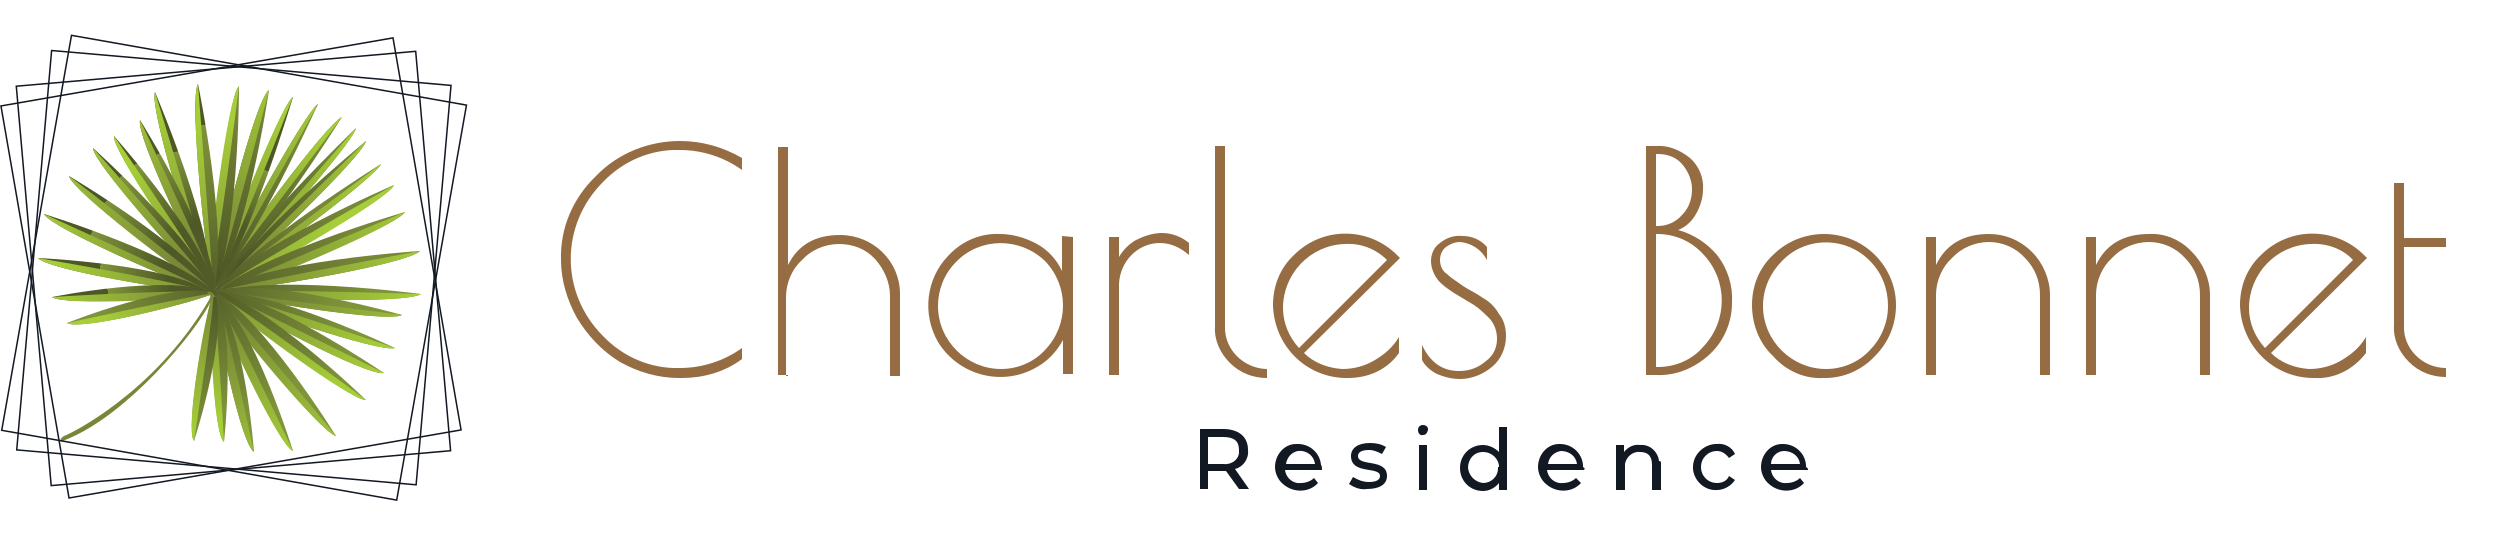 <svg enable-background="new 0 0 250 53.3" class="nav_bar_logo" viewBox="0 0 250 53.3" xmlns="http://www.w3.org/2000/svg" xmlns:xlink="http://www.w3.org/1999/xlink"><linearGradient id="a"><stop offset="0" stop-color="#535d28"/><stop offset="0" stop-color="#4f5927"/><stop offset="1" stop-color="#7f933a"/><stop offset="1" stop-color="#4d5726"/></linearGradient><linearGradient id="b" gradientTransform="matrix(.469 .39 .39 -.469 -731.395 -691.945)" gradientUnits="userSpaceOnUse" x1="1705.364" x2="1706.174" xlink:href="#a" y1="-113.527" y2="-82.427"/><linearGradient id="c"><stop offset="0" stop-color="#778637"/><stop offset="1" stop-color="#a6ce38"/></linearGradient><linearGradient id="d" gradientTransform="matrix(.451 .408 .408 -.451 -764.17 -696.937)" gradientUnits="userSpaceOnUse" x1="1757.291" x2="1757.291" xlink:href="#c" y1="-19.235" y2="15.305"/><linearGradient id="e"><stop offset="0" stop-color="#4d5726"/><stop offset="1" stop-color="#778637"/></linearGradient><linearGradient id="f" gradientTransform="matrix(.469 .39 .39 -.469 -731.395 -691.945)" gradientUnits="userSpaceOnUse" x1="1705.981" x2="1709.051" xlink:href="#e" y1="-113.232" y2="-84.332"/><linearGradient id="g" gradientTransform="matrix(.422 .44 .44 -.422 -819.22 -709.029)" gradientUnits="userSpaceOnUse" x1="1827.999" x2="1827.999" xlink:href="#c" y1="161.047" y2="195.614"/><linearGradient id="h" gradientTransform="matrix(.451 .408 .408 -.451 -764.17 -696.937)" gradientUnits="userSpaceOnUse" x1="1757.114" x2="1760.864" xlink:href="#e" y1="-19.186" y2="1.964"/><linearGradient id="i" gradientTransform="matrix(.358 .493 .493 -.358 -924.009 -739)" gradientUnits="userSpaceOnUse" x1="1930.39" x2="1930.39" xlink:href="#c" y1="513.472" y2="548.044"/><linearGradient id="j" gradientTransform="matrix(.451 .408 .408 -.451 -764.17 -696.937)" gradientUnits="userSpaceOnUse" x1="1756.34" x2="1764.58" xlink:href="#e" y1="-20.9" y2="6.23"/><linearGradient id="k" gradientTransform="matrix(.372 .671 .53 -.299 -957.44 -677.838)" gradientUnits="userSpaceOnUse" x1="1429.539" x2="1429.539" xlink:href="#c" y1="831.696" y2="866.246"/><linearGradient id="l" gradientTransform="matrix(.451 .408 .408 -.451 -764.17 -696.937)" gradientUnits="userSpaceOnUse" x1="1755.848" x2="1768.117" xlink:href="#e" y1="-21.489" y2="4.951"/><linearGradient id="m" gradientTransform="matrix(.287 .707 .561 -.226 -1050.034 -734.552)" gradientUnits="userSpaceOnUse" x1="1452.597" x2="1452.597" xlink:href="#c" y1="1168.877" y2="1203.436"/><linearGradient id="n" gradientTransform="matrix(.451 .408 .408 -.451 -764.17 -696.937)" gradientUnits="userSpaceOnUse" x1="1754.415" x2="1773.025" xlink:href="#e" y1="-20.476" y2="2.584"/><linearGradient id="o" gradientTransform="matrix(.122 .756 .598 -.098 -1204.187 -840.101)" gradientUnits="userSpaceOnUse" x1="1377.799" x2="1377.799" xlink:href="#c" y1="1770.014" y2="1804.593"/><linearGradient id="p"><stop offset="0" stop-color="#4d5726"/><stop offset="1" stop-color="#7f933a"/></linearGradient><linearGradient id="q" gradientTransform="matrix(.451 .408 .408 -.451 -764.17 -696.937)" gradientUnits="userSpaceOnUse" x1="1753.604" x2="1778.734" xlink:href="#p" y1="-21.042" y2=".708"/><linearGradient id="r" gradientTransform="matrix(-.03 .768 .604 .024 -1316.928 -965.207)" gradientUnits="userSpaceOnUse" x1="1221.83" x2="1221.83" xlink:href="#c" y1="2275.531" y2="2310.081"/><linearGradient id="s" gradientTransform="matrix(.451 .408 .408 -.451 -764.17 -696.937)" gradientUnits="userSpaceOnUse" x1="1752.613" x2="1775.903" xlink:href="#p" y1="-20.335" y2="-4.915"/><linearGradient id="t" gradientTransform="matrix(-.128 .756 .537 .091 -1308.548 -1047.361)" gradientUnits="userSpaceOnUse" x1="1092.004" x2="1092.004" xlink:href="#c" y1="2746.53" y2="2781.07"/><linearGradient id="u" gradientTransform="matrix(.451 .408 .408 -.451 -764.17 -696.937)" gradientUnits="userSpaceOnUse" x1="1752.57" x2="1779.43" xlink:href="#p" y1="-19.765" y2="-7.715"/><linearGradient id="v" gradientTransform="matrix(-.256 .726 .512 .183 -1369.623 -1167.862)" gradientUnits="userSpaceOnUse" x1="856.641" x2="856.641" xlink:href="#c" y1="3142.675" y2="3177.215"/><linearGradient id="w" gradientTransform="matrix(.44 .422 .422 -.44 -786.077 -700.968)" gradientUnits="userSpaceOnUse" x1="1780.244" x2="1808.374" xlink:href="#p" y1="51.107" y2="59.577"/><linearGradient id="x" gradientTransform="matrix(-.366 .677 .482 .256 -1410.383 -1280.722)" gradientUnits="userSpaceOnUse" x1="629.335" x2="629.335" xlink:href="#c" y1="3448.084" y2="3482.647"/><linearGradient id="y" gradientTransform="matrix(.434 .428 .428 -.434 -795.596 -703.729)" gradientUnits="userSpaceOnUse" x1="1796.688" x2="1824.448" xlink:href="#p" y1="84.724" y2="89.304"/><linearGradient id="z" gradientTransform="matrix(-.463 .61 .433 .329 -1420.479 -1407.027)" gradientUnits="userSpaceOnUse" x1="352.757" x2="352.757" xlink:href="#c" y1="3702.975" y2="3737.515"/><linearGradient id="A" gradientTransform="matrix(.451 .408 .408 -.451 -764.17 -696.937)" gradientUnits="userSpaceOnUse" x1="1752.994" x2="1778.864" xlink:href="#p" y1="-17.372" y2="-20.642"/><linearGradient id="B" gradientTransform="matrix(-.598 .482 .342 .427 -1409.253 -1597.281)" gradientUnits="userSpaceOnUse" x1="-131.732" x2="-131.732" xlink:href="#c" y1="3960.674" y2="3995.195"/><linearGradient id="C" gradientTransform="matrix(.451 .408 .408 -.451 -764.17 -696.937)" gradientUnits="userSpaceOnUse" x1="1754.259" x2="1779.119" xlink:href="#p" y1="-16.593" y2="-26.293"/><linearGradient id="D" gradientTransform="matrix(-.695 .323 .213 .457 -1331.429 -1734.917)" gradientUnits="userSpaceOnUse" x1="-625.996" x2="-625.996" xlink:href="#c" y1="4305.596" y2="4340.166"/><linearGradient id="E" gradientTransform="matrix(.451 .408 .408 -.451 -764.17 -696.937)" gradientUnits="userSpaceOnUse" x1="1754.97" x2="1776.73" xlink:href="#p" y1="-16.496" y2="-30.646"/><linearGradient id="F" gradientTransform="matrix(-.75 .152 .091 .463 -1231.256 -1853.184)" gradientUnits="userSpaceOnUse" x1="-1129.91" x2="-1129.91" xlink:href="#c" y1="4445.561" y2="4480.112"/><linearGradient id="G" gradientTransform="matrix(.451 .408 .408 -.451 -764.17 -696.937)" gradientUnits="userSpaceOnUse" x1="1755.789" x2="1772.479" xlink:href="#p" y1="-15.979" y2="-32.619"/><linearGradient id="H" gradientTransform="matrix(-.768 .018 .012 .427 -1157.228 -1899.305)" gradientUnits="userSpaceOnUse" x1="-1461.454" x2="-1461.454" xlink:href="#c" y1="4573.086" y2="4608.046"/><linearGradient id="I" gradientTransform="matrix(.366 .488 .488 -.366 -915.113 -746.153)" gradientUnits="userSpaceOnUse" x1="1938.732" x2="1955.422" xlink:href="#p" y1="466.324" y2="449.684"/><linearGradient id="J" gradientTransform="matrix(-.756 -.134 -.079 .421 -1060.27 -2003.814)" gradientUnits="userSpaceOnUse" x1="-1874.848" x2="-1874.848" xlink:href="#c" y1="4231.43" y2="4266.39"/><linearGradient id="K" gradientTransform="matrix(.469 .39 .39 -.469 -731.395 -691.945)" gradientUnits="userSpaceOnUse" x1="1704.703" x2="1703.123" xlink:href="#a" y1="-116.142" y2="-83.662"/><linearGradient id="L" gradientTransform="matrix(-.494 -.36 .36 -.494 -1346.473 -1176.171)" gradientUnits="userSpaceOnUse" x1="-2970.369" x2="-2970.369" xlink:href="#c" y1="-278.165" y2="-243.615"/><linearGradient id="M" gradientTransform="matrix(.469 .39 .39 -.469 -731.395 -691.945)" gradientUnits="userSpaceOnUse" x1="1704.55" x2="1698.42" y1="-115.122" y2="-85.912"><stop offset="0" stop-color="#535d28"/><stop offset="1" stop-color="#7f933a"/><stop offset="1" stop-color="#4d5726"/></linearGradient><linearGradient id="N" gradientTransform="matrix(-.537 -.287 .287 -.537 -1294.295 -1079.301)" gradientUnits="userSpaceOnUse" x1="-2766.146" x2="-2766.146" xlink:href="#c" y1="-585.045" y2="-550.495"/><linearGradient id="O"><stop offset="0" stop-color="#535d28"/><stop offset=".56" stop-color="#4f5927"/><stop offset="1" stop-color="#7f933a"/><stop offset="1" stop-color="#4d5726"/></linearGradient><linearGradient id="P" gradientTransform="matrix(.469 .39 .39 -.469 -731.395 -691.945)" gradientUnits="userSpaceOnUse" x1="1709.028" x2="1697.458" xlink:href="#O" y1="-118.311" y2="-99.921"/><linearGradient id="Q" gradientTransform="matrix(-.573 -.213 .213 -.573 -1241.289 -986.362)" gradientUnits="userSpaceOnUse" x1="-2514.312" x2="-2514.312" xlink:href="#c" y1="-840.313" y2="-805.933"/><linearGradient id="R" gradientTransform="matrix(.469 .39 .39 -.469 -731.395 -691.945)" gradientUnits="userSpaceOnUse" x1="1703.943" x2="1691.233" xlink:href="#e" y1="-116.775" y2="-89.865"/><linearGradient id="S" gradientTransform="matrix(-.744 -.183 .146 -.585 -1288.025 -951.415)" gradientUnits="userSpaceOnUse" x1="-1968.674" x2="-1968.674" xlink:href="#c" y1="-1055.803" y2="-1021.253"/><linearGradient id="T" gradientTransform="matrix(.469 .39 .39 -.469 -731.395 -691.945)" gradientUnits="userSpaceOnUse" x1="1703.339" x2="1688.579" xlink:href="#e" y1="-117.12" y2="-94.15"/><linearGradient id="U" gradientTransform="matrix(-.762 -.085 .067 -.604 -1213.563 -861.573)" gradientUnits="userSpaceOnUse" x1="-1728.222" x2="-1728.222" xlink:href="#c" y1="-1238.057" y2="-1203.517"/><linearGradient id="V" gradientTransform="matrix(.469 .39 .39 -.469 -731.395 -691.945)" gradientUnits="userSpaceOnUse" x1="1706.603" x2="1685.973" xlink:href="#a" y1="-121.598" y2="-99.938"/><linearGradient id="W" gradientTransform="matrix(-.762 .085 -.067 -.604 -1066.559 -742.677)" gradientUnits="userSpaceOnUse" x1="-1299.031" x2="-1299.031" xlink:href="#c" y1="-1467.636" y2="-1433.096"/><linearGradient id="X" gradientTransform="matrix(.469 .39 .39 -.469 -731.395 -691.945)" gradientUnits="userSpaceOnUse" x1="1707.201" x2="1685.091" xlink:href="#O" y1="-121.951" y2="-106.631"/><linearGradient id="Y" gradientTransform="matrix(-.732 .232 -.183 -.579 -918.347 -669.022)" gradientUnits="userSpaceOnUse" x1="-893.559" x2="-893.559" xlink:href="#c" y1="-1566.396" y2="-1531.846"/><linearGradient id="Z" gradientTransform="matrix(.469 .39 .39 -.469 -731.395 -691.945)" gradientUnits="userSpaceOnUse" x1="1708.664" x2="1683.134" xlink:href="#O" y1="-121.396" y2="-108.836"/><linearGradient id="aa" gradientTransform="matrix(-.689 .335 -.238 -.488 -828.408 -700.553)" gradientUnits="userSpaceOnUse" x1="-580.04" x2="-580.04" xlink:href="#c" y1="-1886.526" y2="-1851.976"/><linearGradient id="ab" gradientTransform="matrix(.469 .39 .39 -.469 -731.395 -691.945)" gradientUnits="userSpaceOnUse" x1="1709.765" x2="1681.435" xlink:href="#O" y1="-121.282" y2="-112.422"/><linearGradient id="ac" gradientTransform="matrix(-.628 .439 -.311 -.451 -706.889 -668.443)" gradientUnits="userSpaceOnUse" x1="-266.19" x2="-266.19" xlink:href="#c" y1="-1812.009" y2="-1777.879"/><linearGradient id="ad" gradientTransform="matrix(.469 .39 .39 -.469 -731.395 -691.945)" gradientUnits="userSpaceOnUse" x1="1710.989" x2="1680.959" xlink:href="#O" y1="-121.174" y2="-115.654"/><linearGradient id="ae" gradientTransform="matrix(-.567 .512 -.366 -.402 -605.682 -674.494)" gradientUnits="userSpaceOnUse" x1="11.886" x2="11.886" xlink:href="#c" y1="-1728.85" y2="-1694.3"/><linearGradient id="af" gradientTransform="matrix(.469 .39 .39 -.469 -731.395 -691.945)" gradientUnits="userSpaceOnUse" x1="1710.005" x2="1681.725" xlink:href="#O" y1="-120.308" y2="-120.538"/><linearGradient id="ag" gradientTransform="matrix(-.463 .61 -.433 -.329 -463.155 -692.385)" gradientUnits="userSpaceOnUse" x1="366.889" x2="366.889" xlink:href="#c" y1="-1504.487" y2="-1470.167"/><linearGradient id="ah" gradientTransform="matrix(.469 .39 .39 -.469 -731.395 -691.945)" gradientUnits="userSpaceOnUse" x1="1711.797" x2="1683.447" xlink:href="#O" y1="-118.727" y2="-126.147"/><linearGradient id="ai" gradientTransform="matrix(-.305 .701 -.5 -.22 -285.836 -749.623)" gradientUnits="userSpaceOnUse" x1="771.235" x2="771.235" xlink:href="#c" y1="-1082.188" y2="-1047.945"/><linearGradient id="aj" gradientTransform="matrix(.469 .39 .39 -.469 -731.395 -691.945)" gradientUnits="userSpaceOnUse" x1="1710.785" x2="1688.205" xlink:href="#O" y1="-118.291" y2="-129.461"/><linearGradient id="ak" gradientTransform="matrix(-.122 .756 -.5 -.079 -164.013 -868.223)" gradientUnits="userSpaceOnUse" x1="1119.213" x2="1119.213" xlink:href="#c" y1="-646.659" y2="-612.119"/><linearGradient id="al" gradientTransform="matrix(.469 .39 .39 -.469 -731.395 -691.945)" gradientUnits="userSpaceOnUse" x1="1709.713" x2="1692.213" xlink:href="#O" y1="-115.564" y2="-131.924"/><linearGradient id="am" gradientTransform="matrix(.055 .762 -.469 .037 -83.674 -992.837)" gradientUnits="userSpaceOnUse" x1="1343.789" x2="1343.789" xlink:href="#c" y1="-64.697" y2="-30.397"/><linearGradient id="an" gradientTransform="matrix(.469 .39 .39 -.469 -731.395 -691.945)" gradientUnits="userSpaceOnUse" x1="1693.494" x2="1707.524" y1="-136.239" y2="-115.809"><stop offset="0" stop-color="#7f933a"/><stop offset="1" stop-color="#4d5726"/></linearGradient><linearGradient id="ao" gradientTransform="matrix(.189 .744 -.415 .104 -57.314 -1078.168)" gradientUnits="userSpaceOnUse" x1="1424.483" x2="1424.483" xlink:href="#c" y1="452.229" y2="486.719"/><linearGradient id="ap" gradientTransform="matrix(.469 .39 .39 -.469 -731.395 -691.945)" gradientUnits="userSpaceOnUse" x1="1643.275" x2="1643.985" y1="-138.041" y2="-138.041"><stop offset="0" stop-color="#4d5726"/><stop offset=".99" stop-color="#778637"/></linearGradient><path d="m35.6 12.8s-12.1 11.6-14.3 16.6c3-2.8 14-15 14.3-16.6z" fill="url(#b)"/><path d="m35.6 12.8s-14.1 15.9-13.7 16c3-2.8 13.4-14.4 13.7-16z" fill="url(#d)"/><path d="m36.6 14.1s-12.3 10.1-14.8 15c3.2-2.7 14.5-13.5 14.8-15z" fill="url(#f)"/><path d="m36.6 14.1s-15.3 14.8-14.8 15c3.2-2.7 14.5-13.5 14.8-15z" fill="url(#g)"/><path d="m38.1 16.4s-13.5 8.4-16.7 12.9c3.5-2.2 16.1-11.5 16.7-12.9z" fill="url(#h)"/><path d="m38.1 16.4s-17.1 12.6-16.7 12.9c3.5-2.2 16.1-11.5 16.7-12.9z" fill="url(#i)"/><path d="m39.4 18.5s-14.7 6.3-18.1 10.8c3.8-1.7 17.5-9.3 18.1-10.8z" fill="url(#j)"/><path d="m39.4 18.5s-18.4 10.4-17.9 10.9c3.8-1.7 17.3-9.4 17.9-10.9z" fill="url(#k)"/><path d="m40.5 21.2s-15.3 4.4-19.3 8.4c4-1.2 18.5-7 19.3-8.4z" fill="url(#l)"/><path d="m40.5 21.2s-19.5 8-19.1 8.5c4-1.1 18.3-7.1 19.1-8.5z" fill="url(#m)"/><path d="m42 25.1s-15.7 1-20.5 4.1c4-.2 19.3-2.8 20.5-4.1z" fill="url(#n)"/><path d="m42 25.1s-20.5 3.8-20.5 4.1c4-.2 19.3-2.8 20.5-4.1z" fill="url(#o)"/><path d="m42.1 29.4s-15.7-2.1-20.9 0c4 .6 19.6 1 20.9 0z" fill="url(#q)"/><path d="m42.1 29.4s-21.2-.7-20.9 0c4 .6 19.6 1 20.9 0z" fill="url(#r)"/><path d="m40.2 31.5s-13.7-3.9-18.7-2.4c3.6 1 17.4 3.2 18.7 2.4z" fill="url(#s)"/><path d="m40.2 31.5s-18.6-2.4-18.7-2.4c3.6 1 17.4 3.2 18.7 2.4z" fill="url(#t)"/><path d="m39.5 34.8s-12.9-6.1-18-5.5c3.3 1.5 16.5 6 18 5.5z" fill="url(#u)"/><path d="m39.5 34.8s-18-6.2-18-5.5c3.3 1.5 16.5 6 18 5.5z" fill="url(#v)"/><path d="m38.4 37.3s-11.8-8-17-8.3c3.1 2.2 15.4 8.7 17 8.3z" fill="url(#w)"/><path d="m38.4 37.3s-16.7-8.4-17-8.3c3.1 2.2 15.4 8.7 17 8.3z" fill="url(#x)"/><path d="m36.6 40s-10.2-9.9-15.3-11c2.8 2.6 13.8 11.1 15.3 11z" fill="url(#y)"/><path d="m36.6 40s-15.3-11.4-15.5-10.8c2.8 2.6 14 10.9 15.5 10.8z" fill="url(#z)"/><path d="m33.6 43.6s-7.5-12.1-12.2-14.4c2 3.1 10.7 14.1 12.2 14.4z" fill="url(#A)"/><path d="m33.6 43.6s-12.1-14.8-12.4-14.2c2 3.1 10.9 13.9 12.4 14.2z" fill="url(#B)"/><path d="m29.3 45.1s-4-12.9-7.9-15.9c1.1 3.3 6.5 15.4 7.9 15.9z" fill="url(#C)"/><path d="m29.3 45.1s-7.5-16-8-15.5c1.1 3.3 6.6 15 8 15.5z" fill="url(#D)"/><path d="m25.4 45.2s-.9-12.3-3.9-15.7c.1 3.1 2.6 14.9 3.9 15.7z" fill="url(#E)"/><path d="m25.4 45.2s-3.4-16-3.9-15.7c.1 3.1 2.6 14.9 3.9 15.7z" fill="url(#F)"/><path d="m22.4 44.2s1.3-11.5-1-15.1c-.4 2.9-.1 14.2 1 15.1z" fill="url(#G)"/><path d="m22.4 44.2s-.8-15-1.2-15c-.3 2.9.1 14.1 1.2 15z" fill="url(#H)"/><path d="m19.4 44.1s3.6-11 2-15c-.9 2.8-2.9 13.9-2 15z" fill="url(#I)"/><path d="m19.4 44.1s2.3-14.9 1.9-14.9c-.9 2.8-2.8 13.8-1.9 14.9z" fill="url(#J)"/><path d="m34.2 11.7s-8.4 13.5-12.9 16.6c2.2-3.5 11.4-16 12.9-16.6z" fill="url(#K)"/><path d="m34.2 11.7s-12.6 17.1-12.9 16.6c2.2-3.5 11.4-16 12.9-16.6z" fill="url(#L)"/><path d="m31.8 10.4s-6.5 14.5-10.5 18.3c1.7-3.8 9.2-17.5 10.5-18.3z" fill="url(#M)"/><path d="m31.8 10.4s-10.2 18.7-10.5 18.3c1.7-3.8 9.2-17.5 10.5-18.3z" fill="url(#N)"/><path d="m29.3 9.7s-4.5 15.2-8 19.5c1.2-3.9 6.7-18.6 8-19.5z" fill="url(#P)"/><path d="m29.3 9.7s-7.7 19.8-8.1 19.3c1.1-3.9 6.8-18.4 8.1-19.3z" fill="url(#Q)"/><path d="m26.9 9s-2.3 15.6-5.7 20.1c.5-4 4.3-19.1 5.7-20.1z" fill="url(#R)"/><path d="m26.9 9s-5.2 20.5-5.7 20.1c.5-4 4.3-19.1 5.7-20.1z" fill="url(#S)"/><path d="m23.9 8.6s0 16-2.8 20.9c.1-4.2 1.6-19.7 2.8-20.9z" fill="url(#T)"/><path d="m23.9 8.6s-2.6 21-3.2 20.7c.2-4.2 2-19.5 3.2-20.7z" fill="url(#U)"/><path d="m19.8 8.4s3.2 15.4 1.5 20.9c-.8-4.1-2.4-19.5-1.5-20.9z" fill="url(#V)"/><path d="m19.8 8.4s1.6 20.5 1.5 20.9c-.8-4.1-2.4-19.5-1.5-20.9z" fill="url(#W)"/><path d="m15.5 9.2s6.2 14.5 5.6 20.2c-1.6-3.8-6.2-18.6-5.6-20.2z" fill="url(#X)"/><path d="m15.5 9.2s6.2 20.2 5.6 20.2c-1.6-3.8-6.2-18.6-5.6-20.2z" fill="url(#Y)"/><path d="m14 12s7.6 12.1 7.6 17.3c-2-3.1-8-15.7-7.6-17.3z" fill="url(#Z)"/><path d="m14 12s8.2 17.2 7.6 17.3c-2-3.1-8-15.7-7.6-17.3z" fill="url(#aa)"/><path d="m11.4 13.6s9.5 10.7 10.3 15.9c-2.4-2.9-10.5-14.4-10.3-15.9z" fill="url(#ab)"/><path d="m11.4 13.6s10.7 15.5 10.1 15.7c-2.5-2.8-10.3-14.2-10.1-15.7z" fill="url(#ac)"/><path d="m9.3 14.8s10.9 9.8 12.4 14.8c-2.7-2.6-12.4-13.3-12.4-14.8z" fill="url(#ad)"/><path d="m9.3 14.8s12.7 14.2 12.1 14.5c-2.7-2.5-12.1-13-12.1-14.5z" fill="url(#ae)"/><path d="m6.9 17.6s12.4 7.3 14.8 11.9c-3.2-2-14.5-10.4-14.8-11.9z" fill="url(#af)"/><path d="m6.9 17.6s15.1 11.5 14.5 11.8c-3.2-1.9-14.2-10.3-14.5-11.8z" fill="url(#ag)"/><path d="m4.4 21.4s14 4.3 17.4 8.2c-3.6-1.1-16.7-6.8-17.4-8.2z" fill="url(#ah)"/><path d="m4.4 21.4s17.1 7.7 16.9 8c-3.6-1.1-16.2-6.6-16.9-8z" fill="url(#ai)"/><path d="m3.8 25.8s13.4.6 17.3 3.5c-3.4-.2-16.3-2.3-17.3-3.5z" fill="url(#aj)"/><path d="m3.8 25.8s17.4 3 17.1 3.5c-3.4-.2-16.1-2.3-17.1-3.5z" fill="url(#ak)"/><path d="m5.2 29.7s12-2.4 16.2-.4c-3.1.5-15.1 1.3-16.2.4z" fill="url(#al)"/><path d="m5.2 29.7s16.2-1 16.1-.3c-3.1.6-15 1.2-16.1.3z" fill="url(#am)"/><path d="m6.7 32.3s10.7-4.3 14.8-3c-2.7 1.1-13.6 3.8-14.8 3z" fill="url(#an)"/><path d="m6.7 32.3s14.5-3.2 14.6-2.9c-2.8 1.1-13.4 3.7-14.6 2.9z" fill="url(#ao)"/><path d="m21.6 29.7s-.2-.2-.5.4c-1.4 3-8.4 11.5-14.6 13.9-.7.4-.5-.2-.1-.4.4-.1 9-4.2 14.5-13.6.2-.4.2-.5-.2-.7.2-.5.9.4.9.4z" fill="url(#ap)"/><g fill="#966c42"><path d="m68.2 37.8h-.3c-2.1 0-4.1-.6-5.9-1.6-1.8-1.1-3.2-2.6-4.3-4.4-1-1.8-1.6-3.8-1.6-5.8-.1-3.2 1.2-6.2 3.5-8.4 2.2-2.3 5.3-3.5 8.4-3.5 2.2 0 4.3.6 6.2 1.7v1.2c-1.8-1.3-4-2-6.2-2-2.9-.1-5.7 1.1-7.7 3.2-4.3 4.3-4.3 11.1 0 15.4 2 2.1 4.8 3.3 7.7 3.2 2.2 0 4.4-.7 6.2-2v1.1c-1.7 1.3-3.9 1.9-6 1.9z"/><path d="m78.8 37.5h-1v-22.8h1v11.8c1-2 2.7-3 5.2-3 3.3 0 6 2.6 6 5.9v.1 8.1h-1v-8c0-1.4-.6-2.7-1.5-3.7s-2.2-1.5-3.6-1.5-2.8.6-3.7 1.6c-1 .9-1.6 2.3-1.6 3.7v7.9h.2z"/><path d="m107.3 23.7v13.7h-1v-3.4c-.6 1.1-1.5 2.1-2.6 2.7-3.4 2-7.8.9-9.9-2.5-1.6-2.8-1.2-6.3 1-8.6l.1-.1c1.3-1.4 3.2-2.2 5.1-2.1 1.3 0 2.6.4 3.7 1s2 1.6 2.5 2.7v-3.5zm-13.5 6.9c0 3.5 2.9 6.3 6.3 6.3 1.7 0 3.3-.7 4.4-1.9 2.4-2.5 2.4-6.4 0-8.9-2.5-2.4-6.5-2.4-8.9.1-1.2 1.2-1.8 2.8-1.8 4.4z"/><path d="m116 24.3c-2.2 0-4 1.8-4.1 4.1v9.1h-1v-13.8h1v2c.4-.7 1-1.3 1.7-1.7.8-.4 1.7-.7 2.6-.7 1 0 2 .4 2.7 1v1.2c-.8-.7-1.8-1.2-2.9-1.2z"/><path d="m126.7 36.9v.9c-1.4 0-2.7-.5-3.7-1.5s-1.6-2.3-1.5-3.7v-18h1v18c-.1 2.3 1.8 4.2 4.1 4.3z"/><path d="m134.8 37.8h-.3c-4-.1-7.1-3.3-7.2-7.3 0-1.9.7-3.7 2.1-5 2.9-2.9 7.5-2.8 10.3 0 .1.1.2.2.3.3l-9.6 9.5c1 1 2.4 1.5 3.8 1.6 1.2 0 2.3-.3 3.3-.9s1.8-1.3 2.4-2.3v1.6c-1.2 1.7-3.1 2.5-5.1 2.5zm-.3-13.4c-3.5.1-6.2 3-6.2 6.4 0 1.5.6 2.9 1.6 4l8.8-8.8c-1.1-1.1-2.6-1.7-4.2-1.6z"/><path d="m146 24.2c-.5 0-1 .2-1.4.5s-.6.8-.6 1.3.2 1.1.7 1.4c.5.5 1.1.8 1.6 1.2.6.4 1.3.7 2 1.2.7.4 1.2.9 1.6 1.6.5.6.7 1.4.7 2.2 0 1.2-.5 2.3-1.3 3-.9.8-2.1 1.3-3.3 1.3-.8 0-1.6-.2-2.3-.5-.6-.3-1.2-.8-1.5-1.4v-1.5c.8 1.7 2 2.6 3.7 2.6 1 0 1.9-.3 2.7-1 .7-.5 1.1-1.3 1.1-2.2 0-.7-.2-1.4-.7-2-.5-.5-1-1-1.6-1.4l-2-1.2c-.6-.4-1.2-.8-1.6-1.3s-.7-1.2-.7-1.9.3-1.4.9-1.8c.6-.5 1.4-.8 2.3-.7.9 0 1.8.4 2.4 1.1v1.3c-.6-1.1-1.6-1.7-2.7-1.8z"/><path d="m164.6 14.6h1c1.2-.1 2.4.4 3.4 1.2.9.8 1.4 2 1.3 3.2 0 .8-.3 1.7-.7 2.4s-1 1.3-1.8 1.6c1.5.4 2.9 1.3 3.9 2.5 1.1 1.4 1.6 3.1 1.5 4.8 0 1.9-.8 3.8-2.2 5.1-1.5 1.4-3.4 2.2-5.4 2.1h-1zm1 .8v7.2h.2c.9 0 1.8-.4 2.4-1.1.7-.7 1-1.6 1-2.6 0-.9-.4-1.8-1-2.5s-1.5-1-2.4-1zm0 8.1v13.2h.2c1.7 0 3.4-.7 4.5-2 2.5-2.6 2.5-6.7 0-9.3-1.2-1.3-2.8-2-4.6-2h-.1z"/><path d="m177.3 35.6c-1.4-1.3-2.1-3.2-2.1-5.1s.7-3.7 2.1-5c2.8-2.8 7.4-2.8 10.2 0 1.3 1.3 2.1 3.1 2.1 5s-.7 3.7-2.1 5.1c-1.3 1.4-3.1 2.2-5 2.2h-.2c-1.8.1-3.7-.7-5-2.2zm11.5-5c0-1.7-.6-3.3-1.8-4.5-2.3-2.4-6.2-2.5-8.6-.2-.1.1-.1.1-.2.2-1.2 1.2-1.9 2.8-1.9 4.5 0 3.5 2.9 6.3 6.3 6.3 1.7 0 3.3-.7 4.4-1.9 1.1-1.1 1.8-2.7 1.8-4.4z"/><path d="m193.6 37.5h-1v-13.8h1v2.8c1-2.1 2.8-3.1 5.3-3.1 1.6 0 3.1.6 4.3 1.8 1.1 1.1 1.8 2.7 1.8 4.3v8h-1v-8c0-1.4-.5-2.7-1.5-3.7-.9-1-2.2-1.6-3.6-1.6s-2.8.6-3.7 1.6c-1 .9-1.6 2.3-1.6 3.7z"/><path d="m209.6 37.5h-1v-13.8h1v2.8c1-2.1 2.8-3.1 5.3-3.1 1.6-.1 3.2.6 4.3 1.8 1.1 1.1 1.8 2.7 1.8 4.3v8h-1v-8c0-1.4-.5-2.7-1.5-3.7-.9-1-2.2-1.6-3.6-1.6s-2.8.6-3.7 1.6c-1 .9-1.6 2.3-1.6 3.7z"/><path d="m231.5 37.8h-.3c-4-.1-7.1-3.3-7.2-7.3 0-1.9.7-3.7 2.1-5 2.9-2.9 7.5-2.8 10.3 0 .1.1.2.2.3.3l-9.6 9.5c1 1 2.4 1.5 3.8 1.6 1.2 0 2.3-.3 3.3-.9s1.8-1.3 2.4-2.3v1.6c-1.3 1.7-3.2 2.6-5.1 2.5zm-.4-13.4c-3.5.1-6.2 3-6.2 6.4 0 1.5.6 2.9 1.6 4l8.8-8.8c-1-1.1-2.6-1.7-4.2-1.6z"/><path d="m244.6 36.8v.9c-1.4 0-2.7-.5-3.7-1.5s-1.6-2.3-1.5-3.7v-14.2h1v5.5h4.2v.9h-4.2v7.9c-.1 2.2 1.8 4.2 4.2 4.2z"/></g><path d="m123.9 48.9-1.3-1.8h-1.8v1.8h-.8v-6h2.3c1.6 0 2.5.8 2.5 2.1.1.9-.5 1.7-1.3 1.9l1.4 2zm0-3.9c0-.9-.5-1.3-1.6-1.3h-1.5v2.7h1.5c.7.1 1.5-.3 1.6-1.1 0-.1 0-.2 0-.3z" fill="#131923"/><path d="m132.2 47h-3.7c.1.8.8 1.4 1.6 1.3.5 0 1-.2 1.3-.5l.4.5c-.9 1-2.5 1-3.5.1-.5-.4-.8-1.1-.8-1.7 0-1.2.9-2.3 2.1-2.3h.2c1.2 0 2.2.9 2.3 2.1.1 0 .1.5.1.5zm-3.6-.6h2.9c-.1-.8-.8-1.4-1.7-1.3-.6.1-1.1.6-1.2 1.3z" fill="#131923"/><path d="m134.9 48.4.4-.7c.5.3 1 .5 1.6.5.7 0 1.1-.2 1.1-.6 0-1-2.9-.1-2.9-2 0-.8.7-1.3 1.9-1.3.6 0 1.1.1 1.6.4l-.4.7c-.4-.2-.8-.4-1.3-.4-.7 0-1.1.2-1.1.6 0 1.1 2.9.2 2.9 2 0 .8-.7 1.3-2 1.3-.6.1-1.2-.1-1.8-.5z" fill="#131923"/><path d="m141.8 43c0-.3.2-.5.5-.5.3 0 .5.2.5.4v.1c-.1.3-.2.5-.5.5-.3.1-.5-.2-.5-.5zm.1 1.5h.8v4.5h-.8z" fill="#131923"/><path d="m150.7 42.6v6.4h-.8v-.7c-.4.5-1 .8-1.6.8-1.3 0-2.3-1-2.3-2.3s1-2.3 2.3-2.3c.6 0 1.2.3 1.6.7v-2.5h.8zm-.8 4.1c0-.8-.7-1.5-1.6-1.5s-1.5.7-1.5 1.6c.1.8.7 1.4 1.5 1.5.8 0 1.5-.6 1.5-1.5v-.1z" fill="#131923"/><path d="m158.4 47h-3.7c.1.8.8 1.4 1.6 1.3.5 0 1-.2 1.3-.5l.5.5c-.9 1-2.5 1-3.5.1-.5-.4-.8-1.1-.8-1.7 0-1.2.9-2.3 2.1-2.3h.1c1.2 0 2.2.9 2.3 2.1v.2c.2.1.2.2.1.3zm-3.6-.6h2.9c-.1-.8-.8-1.3-1.6-1.3-.7.1-1.2.6-1.3 1.3z" fill="#131923"/><path d="m166.1 46.4v2.6h-.9v-2.5c0-.9-.4-1.3-1.2-1.3-.7-.1-1.4.5-1.5 1.2v2.6h-.9v-4.5h.8v.7c.4-.5 1-.8 1.6-.7 1-.1 1.8.7 1.9 1.6.2 0 .2.1.2.3z" fill="#131923"/><path d="m169.3 46.7c0-1.2 1-2.2 2.2-2.3h.2c.7-.1 1.5.3 1.8 1l-.6.4c-.3-.4-.7-.7-1.2-.7-.9 0-1.6.7-1.6 1.6s.7 1.6 1.6 1.6c.5 0 1-.2 1.2-.7l.6.4c-.4.6-1.1 1-1.8 1-1.2.1-2.3-.9-2.4-2.1z" fill="#131923"/><path d="m180.8 47h-3.7c.1.8.8 1.4 1.6 1.3.5 0 1-.2 1.3-.5l.4.5c-.9 1-2.5 1-3.5.1-.5-.4-.8-1.1-.8-1.7 0-1.2.9-2.3 2.1-2.3h.1c1.2 0 2.2.9 2.3 2.1v.2c.2.1.2.2.2.3zm-3.7-.6h2.9c-.1-.8-.8-1.3-1.6-1.3-.7 0-1.3.6-1.3 1.3z" fill="#131923"/><path d="m3.3 6.8h40.1v40.1h-40.1z" fill="none" stroke="#131923" stroke-miterlimit="6.098" stroke-width=".152" transform="matrix(.996 -.087 .087 .996 -2.249 2.135)"/><path d="m3.3 6.8h40.1v40.1h-40.1z" fill="none" stroke="#131923" stroke-miterlimit="6.098" stroke-width=".152" transform="matrix(.087 -.996 .996 .087 -5.387 47.686)"/><path d="m3.2 6.9h39.8v39.8h-39.8z" fill="none" stroke="#131923" stroke-miterlimit="6.065" stroke-width=".152" transform="matrix(.985 -.171 .171 .985 -4.236 4.345)"/><path d="m3.3 6.8h40.1v40.1h-40.1z" fill="none" stroke="#131923" stroke-miterlimit="6.098" stroke-width=".152" transform="matrix(.174 -.985 .985 .174 -7.1 45.1)"/></svg>